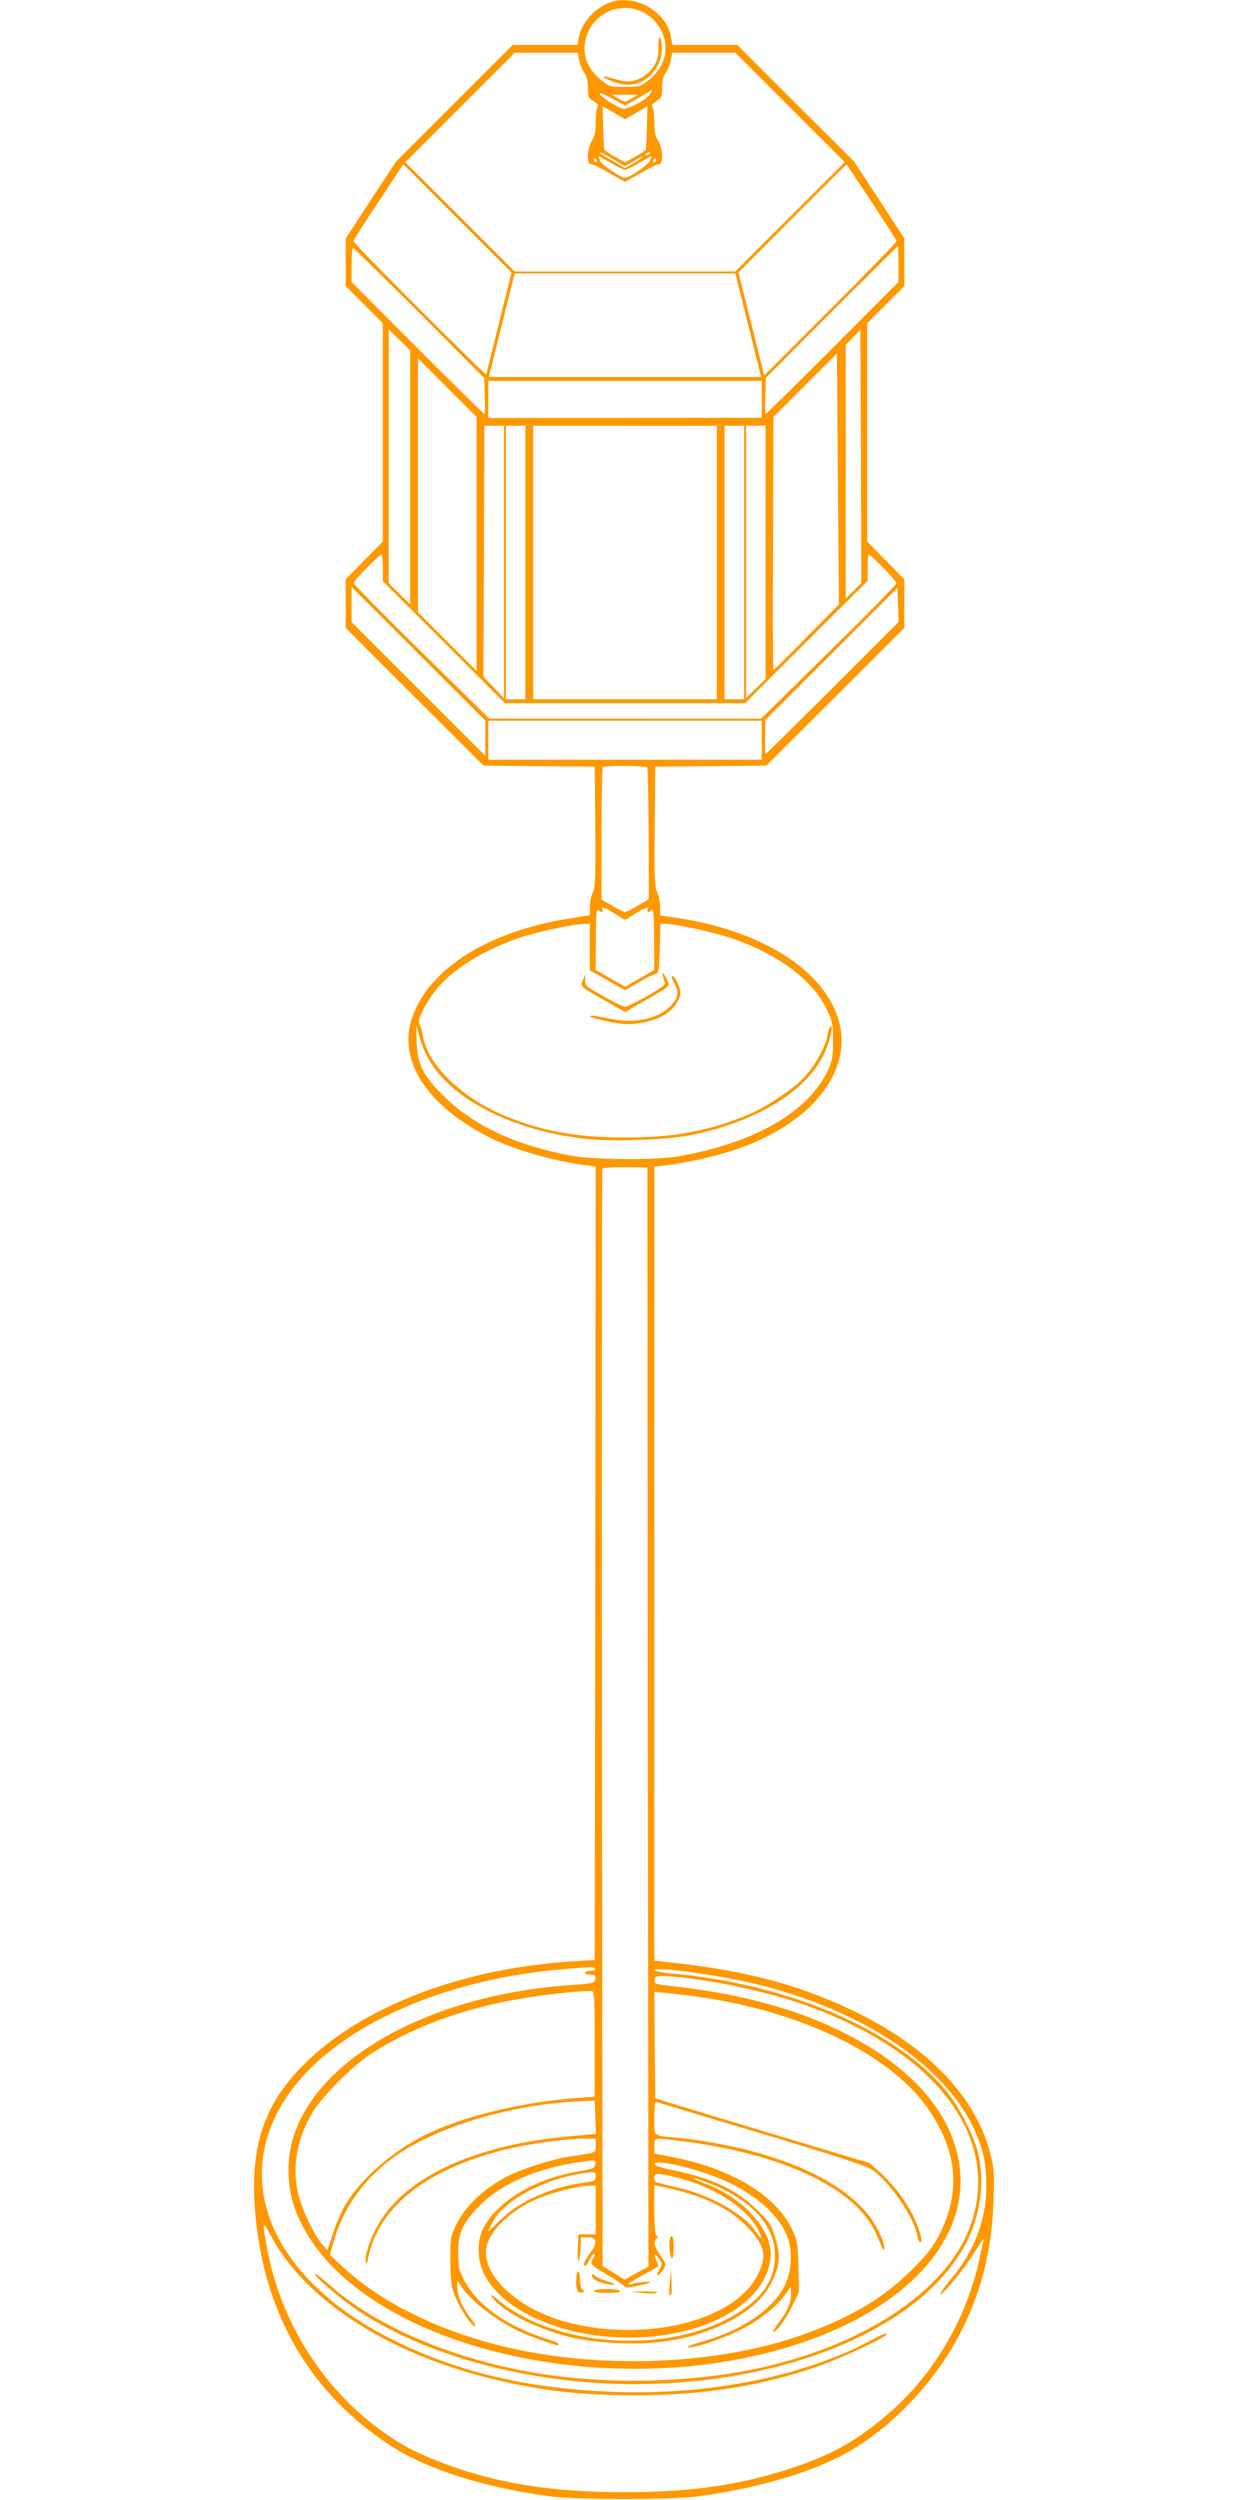 <?xml version="1.0" standalone="no"?>
<!DOCTYPE svg PUBLIC "-//W3C//DTD SVG 20010904//EN"
 "http://www.w3.org/TR/2001/REC-SVG-20010904/DTD/svg10.dtd">
<svg version="1.0" xmlns="http://www.w3.org/2000/svg"
 width="640pt" height="1280pt" viewBox="0 0 640 1280"
 preserveAspectRatio="xMidYMid meet">
<g transform="translate(0,1280) scale(0.1,-0.1)"
fill="#ff9800" stroke="none">
<path d="M3125 12788 c-80 -29 -150 -107 -161 -180 l-7 -38 -166 0 -166 0
-298 -298 -298 -298 -130 -197 -129 -198 0 -122 0 -122 95 -95 95 -95 0 -559
0 -559 -95 -96 -95 -97 0 -125 0 -124 353 -353 353 -352 285 -3 284 -2 3 -308
c2 -259 0 -312 -13 -337 -8 -16 -15 -49 -15 -73 l0 -43 -112 -18 c-411 -66
-714 -258 -798 -507 -75 -219 76 -451 397 -613 126 -63 324 -120 491 -142 l52
-7 -2 -2031 -3 -2031 -109 -7 c-551 -34 -1049 -218 -1351 -500 -234 -218 -312
-448 -276 -813 49 -502 282 -897 682 -1161 190 -126 479 -218 829 -266 126
-17 623 -17 750 0 274 37 534 108 714 197 258 126 508 385 646 666 100 204
149 409 157 655 5 130 3 162 -16 235 -81 324 -375 605 -831 791 -243 100 -487
157 -832 193 l-58 6 0 2033 0 2033 63 7 c95 11 231 41 337 75 405 130 630 415
539 683 -84 251 -399 445 -826 509 l-83 12 0 44 c0 24 -7 57 -15 73 -13 25
-15 78 -13 337 l3 308 284 2 285 3 353 352 353 353 0 124 0 125 -95 97 -95 96
0 559 0 559 95 95 95 95 0 122 0 123 -129 197 -129 197 -299 298 -298 298
-166 0 -166 0 -7 38 c-20 131 -184 225 -311 180z m160 -47 c83 -37 134 -129
120 -217 -7 -51 -36 -96 -88 -138 -36 -29 -45 -31 -117 -31 -72 0 -81 2 -117
31 -82 66 -108 143 -79 232 39 115 171 174 281 123z m-320 -248 c4 -21 15 -49
26 -64 13 -18 19 -44 19 -78 0 -47 3 -53 31 -70 18 -11 26 -22 20 -25 -6 -4
-11 -37 -11 -76 0 -52 -5 -78 -20 -102 -25 -41 -28 -118 -5 -118 9 0 52 -21
95 -46 l80 -46 80 46 c43 25 86 46 95 46 23 0 20 77 -5 118 -15 24 -20 50 -20
102 0 39 -5 72 -11 76 -6 3 2 14 20 25 28 17 31 23 31 70 0 34 6 60 19 78 11
15 22 43 26 64 l7 37 162 0 161 0 280 -280 280 -280 -280 -280 -280 -280 -565
0 -565 0 -280 280 -280 280 280 280 280 280 161 0 162 0 7 -37z m365 -172
c-15 -30 -117 -84 -143 -77 -32 9 -117 64 -117 77 0 6 29 -6 65 -26 l66 -36
67 39 c37 22 68 41 70 41 1 1 -2 -8 -8 -18z m-92 -23 c-16 -10 -33 -18 -38
-18 -5 0 -22 8 -38 18 l-29 17 67 0 67 0 -29 -17z m20 -75 l57 33 -3 -105 c-2
-58 -4 -111 -6 -116 -2 -6 -27 -23 -55 -38 l-51 -28 -51 28 c-28 15 -53 32
-55 38 -2 5 -4 58 -6 116 l-3 105 58 -33 57 -34 58 34z m-119 -238 l61 -36 45
26 c25 15 45 25 45 22 0 -3 -20 -17 -45 -32 l-45 -26 -63 37 c-65 38 -74 44
-64 44 3 0 33 -16 66 -35z m191 31 c0 -2 -7 -7 -16 -10 -8 -3 -12 -2 -9 4 6
10 25 14 25 6z m-201 -51 c32 -19 65 -35 71 -35 6 0 39 16 71 35 33 19 62 35
64 35 2 0 -2 -11 -8 -24 -10 -22 -105 -86 -127 -86 -22 0 -117 64 -127 86 -6
13 -10 24 -8 24 2 0 31 -16 64 -35z m-74 15 c3 -5 1 -10 -4 -10 -6 0 -11 5
-11 10 0 6 2 10 4 10 3 0 8 -4 11 -10z m305 0 c0 -5 -5 -10 -11 -10 -5 0 -7 5
-4 10 3 6 8 10 11 10 2 0 4 -4 4 -10z m-805 -833 c-36 -143 -65 -262 -65 -265
0 -4 -153 146 -340 333 -187 187 -340 344 -340 350 0 5 57 96 128 202 l127
192 277 -277 277 -277 -64 -258z m2035 418 c0 -6 -152 -162 -339 -349 l-338
-338 -66 264 -66 263 276 277 277 277 128 -192 c70 -106 128 -197 128 -202z
m10 -117 l0 -92 -337 -338 c-186 -186 -340 -338 -343 -338 -3 0 -4 42 -2 92
l3 93 337 338 c185 185 338 337 339 337 2 0 3 -41 3 -92z m-2453 -250 l332
-333 3 -93 c2 -50 1 -92 -2 -92 -3 0 -157 152 -343 338 l-337 338 0 87 c0 48
3 87 8 87 4 0 156 -150 339 -332z m1684 -63 l66 -265 -697 0 -697 0 66 265 66
265 565 0 565 0 66 -265z m-1731 -779 l0 -650 -55 54 -55 54 0 650 0 650 55
-54 55 -54 0 -650z m2270 -581 l-40 -40 0 650 0 649 38 39 37 38 3 -648 2
-648 -40 -40z m-240 -237 c-91 -93 -167 -168 -170 -168 -3 0 -4 291 -2 647 l2
648 163 163 162 162 5 -642 5 -643 -165 -167z m-1690 477 l0 -650 -150 150
-150 150 0 650 0 650 150 -150 150 -150 0 -650z m1460 740 l0 -94 -700 -1
-700 0 0 95 0 95 700 0 700 0 0 -95z m-1320 -832 l0 -698 -52 55 -53 55 3 643
2 642 50 0 50 0 0 -697z m110 -3 l0 -700 -50 0 -50 0 0 700 0 700 50 0 50 0 0
-700z m980 0 l0 -700 -470 0 -470 0 0 700 0 700 470 0 470 0 0 -700z m140 0
l0 -700 -50 0 -50 0 0 700 0 700 50 0 50 0 0 -700z m110 52 l0 -648 -50 -49
-50 -49 0 697 0 697 50 0 50 0 0 -648z m-1960 -80 l0 -68 313 -312 312 -312
615 0 615 0 314 314 314 313 -1 67 c0 36 3 66 6 66 12 0 142 -134 142 -146 0
-7 -156 -165 -347 -353 l-347 -341 -696 1 -695 0 -348 342 c-191 188 -347 346
-347 352 0 11 131 145 142 145 5 0 8 -31 8 -68z m525 -872 l0 -90 -342 342
-343 343 0 90 0 90 343 -343 342 -342 0 -90z m1778 258 c-186 -186 -340 -338
-343 -338 -3 0 -4 39 -3 87 l1 86 339 339 338 338 3 -87 3 -87 -338 -338z
m-363 -268 l0 -100 -700 0 -700 0 0 100 0 100 700 0 700 0 0 -100z m-586 -139
c3 -4 6 -158 7 -341 l1 -333 -56 -34 c-31 -18 -61 -33 -66 -33 -4 0 -33 14
-64 32 l-56 32 0 336 c0 185 3 339 6 343 9 8 223 7 228 -2z m-126 -774 c7 -6
17 -6 25 0 6 5 34 22 61 38 37 21 48 24 43 11 -7 -18 4 -21 20 -5 9 9 12 -30
12 -148 l1 -159 -74 -43 -75 -43 -76 43 -75 43 1 159 c0 118 3 157 12 148 16
-16 27 -13 20 5 -5 13 6 10 43 -11 27 -16 55 -33 62 -38z m-168 -146 l0 -119
90 -51 91 -51 70 41 c39 22 78 42 88 43 14 3 16 21 19 129 l3 127 28 0 c44 0
223 -38 312 -66 248 -78 439 -217 513 -374 28 -58 31 -75 31 -160 0 -81 -4
-103 -26 -150 -102 -215 -376 -373 -769 -441 -112 -20 -432 -17 -547 4 -282
53 -495 152 -648 302 -109 106 -139 167 -142 285 l-2 85 18 -68 c25 -90 73
-167 149 -238 152 -142 410 -247 692 -279 143 -17 425 -7 551 19 333 68 588
224 678 414 30 64 51 154 33 143 -5 -3 -12 -25 -16 -48 -9 -56 -60 -149 -114
-209 -56 -62 -196 -156 -293 -197 -199 -83 -379 -116 -629 -116 -250 0 -434
34 -624 115 -219 93 -389 262 -412 410 -4 24 -11 50 -17 57 -15 19 45 131 103
195 89 98 233 184 405 244 84 29 275 71 328 72 l37 1 0 -119z m297 -3942 l3
-2814 -61 -33 -61 -34 -56 35 -57 35 -3 2804 c-1 1542 0 2808 2 2813 2 6 50
10 117 9 l114 -1 2 -2814z m-272 -1289 c3 -6 -5 -10 -19 -10 -14 0 -28 -4 -31
-10 -4 -6 7 -10 25 -10 27 0 31 -3 28 -22 -3 -22 -9 -23 -118 -31 -820 -54
-1452 -464 -1453 -942 0 -107 20 -189 67 -282 333 -662 1691 -953 2661 -571
471 186 739 502 711 838 -24 287 -242 541 -621 725 -240 117 -533 193 -888
230 -52 6 -58 9 -55 28 3 20 8 22 63 19 188 -11 480 -71 678 -138 590 -201
935 -559 914 -949 -5 -111 -41 -222 -102 -320 -174 -280 -568 -508 -1049 -606
-337 -69 -741 -77 -1086 -23 -441 70 -847 241 -1088 460 -35 31 -65 54 -68 51
-9 -9 131 -129 221 -189 235 -156 554 -273 905 -332 963 -163 1963 156 2220
707 63 135 81 302 47 437 -24 91 -97 233 -159 310 -260 317 -808 552 -1411
606 -43 4 -80 11 -83 16 -14 22 310 -22 499 -66 566 -134 1004 -430 1146 -774
39 -95 51 -156 51 -266 0 -171 -62 -334 -182 -476 -33 -40 -57 -74 -55 -76 10
-10 124 129 176 213 29 49 51 79 48 68 -3 -11 -13 -56 -22 -100 -65 -301 -230
-586 -454 -782 -158 -138 -283 -212 -471 -277 -275 -96 -537 -136 -895 -136
-384 0 -676 49 -958 161 -126 50 -199 90 -302 167 -290 216 -495 546 -565 907
-28 145 -26 162 9 93 173 -341 607 -622 1161 -753 242 -57 432 -78 705 -79
354 0 648 46 945 149 128 45 350 149 350 165 0 7 -29 -4 -65 -24 -341 -188
-825 -288 -1315 -273 -463 15 -841 106 -1185 286 -586 307 -791 798 -509 1222
234 353 793 609 1435 658 57 5 112 9 121 10 9 0 20 -3 23 -9z m0 -385 l0 -270
-95 -7 c-286 -22 -582 -94 -775 -190 -168 -84 -329 -225 -407 -357 -20 -34
-49 -101 -64 -148 l-28 -85 -28 33 c-45 54 -107 188 -124 269 -28 131 -2 270
73 400 49 83 206 242 302 304 208 135 464 230 756 281 124 22 334 45 375 41
13 -1 15 -39 15 -271z m545 239 c507 -73 948 -285 1145 -548 166 -223 190
-443 73 -670 -33 -63 -63 -102 -138 -176 -140 -140 -299 -237 -533 -324 -377
-141 -894 -183 -1357 -110 -415 65 -788 228 -1023 446 l-68 63 21 73 c50 177
169 336 332 445 223 148 590 254 933 269 l70 3 3 -85 3 -86 -138 -12 c-461
-42 -806 -193 -957 -420 -49 -74 -89 -180 -84 -221 3 -19 7 -12 16 30 59 261
309 451 723 549 109 25 293 50 376 50 l63 0 0 -35 c0 -39 6 -36 -125 -55 -98
-14 -271 -70 -345 -112 -118 -66 -203 -151 -249 -248 -24 -51 -26 -65 -25
-180 1 -108 5 -133 26 -182 28 -66 82 -148 99 -148 6 0 -3 18 -20 39 -42 53
-71 119 -70 161 l0 35 16 -25 c65 -99 228 -215 377 -268 114 -41 126 -45 126
-34 0 5 -19 14 -42 21 -210 62 -373 175 -441 306 -27 52 -31 70 -31 140 -1
103 24 156 113 245 116 116 308 196 539 224 51 7 53 6 50 -15 -3 -20 -13 -24
-88 -37 -226 -37 -423 -158 -489 -298 -25 -52 -27 -133 -6 -194 87 -247 524
-408 938 -345 306 46 518 199 542 390 18 137 -131 309 -334 385 -34 12 -60 25
-57 27 2 3 42 -11 89 -30 221 -90 336 -227 324 -387 -7 -106 -61 -188 -175
-263 -253 -169 -665 -200 -1003 -77 -85 31 -182 85 -236 133 -44 39 -52 30
-10 -11 75 -72 237 -147 396 -183 48 -11 146 -22 221 -26 218 -9 394 23 555
102 117 58 195 127 235 208 43 88 47 139 20 228 -20 66 -29 80 -93 144 -106
104 -234 164 -434 204 -51 10 -88 22 -91 30 -10 29 192 -15 333 -73 157 -64
285 -167 336 -274 34 -68 37 -169 9 -245 -52 -139 -221 -259 -455 -322 -38
-11 -62 -21 -52 -23 30 -6 185 46 277 94 92 47 176 114 221 177 l29 40 0 -37
c0 -47 -18 -89 -63 -148 -20 -27 -33 -48 -28 -48 17 0 63 64 98 135 l34 70 -3
130 c-3 124 -5 134 -36 197 -84 171 -313 307 -611 364 l-91 18 0 38 c0 44 -5
43 120 28 519 -61 902 -238 1010 -465 15 -33 31 -69 34 -79 4 -10 9 -16 12
-13 13 12 -30 110 -71 165 -111 147 -318 261 -616 341 -99 26 -275 58 -369 66
-130 11 -120 3 -120 101 0 65 3 85 13 81 6 -2 248 -75 537 -161 365 -110 537
-165 564 -184 92 -63 213 -240 232 -337 3 -19 11 -35 16 -35 14 0 0 55 -32
125 -36 78 -104 169 -173 231 l-55 49 -549 165 -548 166 -3 273 -2 273 72 -7
c40 -4 116 -13 168 -21z m-540 -918 c0 -21 -6 -24 -56 -31 -165 -20 -337 -96
-431 -190 -35 -35 -63 -61 -63 -59 0 3 9 22 20 43 54 108 251 218 447 251 79
13 83 12 83 -14z m423 -7 c202 -51 376 -172 420 -291 10 -28 2 -21 -29 23 -60
86 -229 181 -395 219 -52 12 -100 24 -106 26 -7 2 -13 13 -13 24 0 26 19 26
123 -1z m-423 -164 l0 -125 -44 0 -44 0 -4 -66 c-1 -36 0 -68 4 -70 4 -3 8 24
10 58 l3 63 35 0 c47 0 51 -28 10 -83 -30 -41 -37 -62 -22 -62 4 0 13 14 20
30 8 17 18 30 24 30 6 0 3 -11 -6 -24 -18 -28 -18 -29 102 -100 34 -21 62 -41
62 -45 0 -10 118 13 128 24 6 7 -48 1 -108 -11 -14 -3 13 15 60 41 47 26 87
48 89 51 2 2 -1 16 -8 30 -16 36 -8 41 14 8 17 -26 17 -28 0 -57 -11 -18 -13
-28 -6 -26 7 3 20 16 28 30 15 25 14 28 -16 72 -33 49 -37 67 -20 84 8 8 8 13
0 17 -7 5 -11 53 -11 132 l0 126 33 -7 c211 -43 349 -107 445 -209 90 -95 100
-146 51 -244 -117 -235 -576 -348 -979 -241 -272 73 -464 271 -400 415 37 85
141 172 263 221 78 31 201 61 250 62 l37 1 0 -125z"/>
<path d="M3371 12559 c-1 -56 -5 -72 -30 -106 -42 -58 -106 -81 -170 -64 -85
24 -87 24 -76 14 6 -6 33 -18 60 -27 94 -30 180 12 220 106 16 41 19 91 5 123
-6 14 -9 0 -9 -46z"/>
<path d="M3393 7805 c2 -11 8 -27 11 -35 5 -11 -19 -29 -91 -70 -54 -30 -105
-55 -113 -55 -8 0 -59 25 -112 55 -92 53 -96 56 -92 85 l4 30 -14 -30 c-18
-36 -21 -33 116 -111 l99 -56 42 25 c203 116 187 105 175 135 -15 35 -33 54
-25 27z"/>
<path d="M3440 7793 c1 -5 7 -19 15 -33 22 -38 18 -66 -15 -103 -63 -72 -184
-100 -314 -73 -83 17 -113 20 -103 10 3 -4 46 -15 94 -25 71 -14 100 -16 152
-8 111 17 178 58 207 125 11 27 11 37 -3 73 -14 36 -34 56 -33 34z"/>
<path d="M3428 1290 c5 -74 22 -69 22 6 0 36 -4 54 -12 54 -9 0 -12 -17 -10
-60z"/>
<path d="M3430 1120 c-6 -65 -5 -78 6 -68 3 3 4 34 2 69 l-3 64 -5 -65z"/>
<path d="M2950 1120 c0 -36 4 -52 15 -57 9 -3 19 -2 23 2 4 4 1 10 -5 12 -8 3
-13 23 -13 49 0 24 -4 44 -10 44 -5 0 -10 -23 -10 -50z"/>
<path d="M3030 1154 c1 -21 18 -33 63 -45 26 -6 50 -9 53 -6 3 3 -14 11 -37
17 -24 7 -52 19 -61 27 -10 9 -18 12 -18 7z"/>
<path d="M3040 1070 c0 -6 30 -10 71 -10 44 0 68 4 64 10 -3 6 -35 10 -71 10
-36 0 -64 -4 -64 -10z"/>
<path d="M3290 1060 c36 -4 69 -3 75 2 5 4 -25 7 -65 6 l-75 -1 65 -7z"/>
</g>
</svg>
